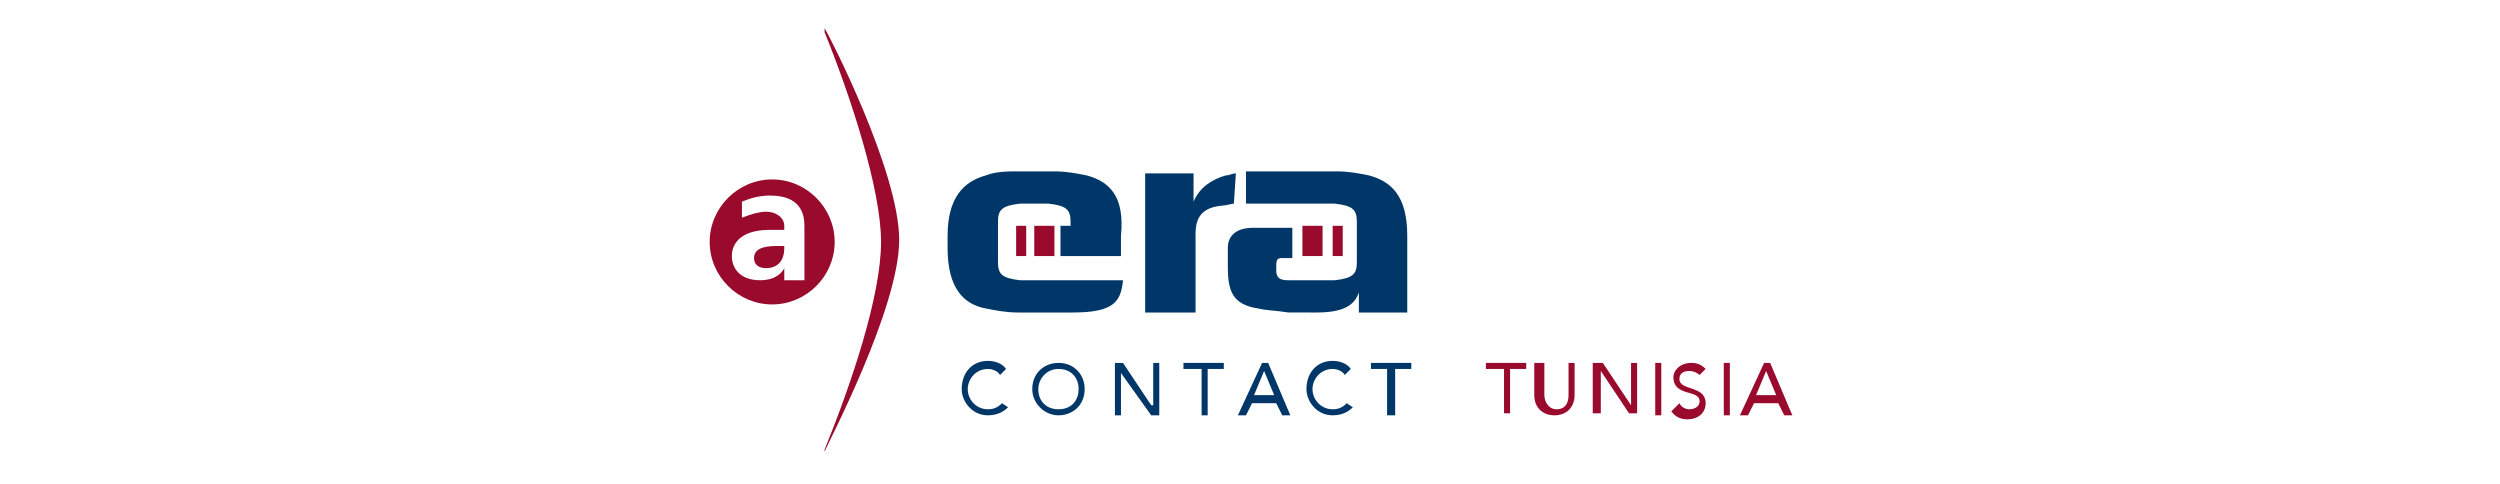 <?xml version="1.0" encoding="utf-8"?>
<!-- Generator: Adobe Illustrator 25.0.0, SVG Export Plug-In . SVG Version: 6.00 Build 0)  -->
<svg version="1.1" id="Calque_1" xmlns="http://www.w3.org/2000/svg" xmlns:xlink="http://www.w3.org/1999/xlink" x="0px" y="0px"
	 viewBox="0 0 124 24" style="enable-background:new 0 0 124 24;" xml:space="preserve">
<style type="text/css">
	.st0{fill:#990A2C;}
	.st1{fill:#003768;}
</style>
<g>
	<polygon class="st0" points="74.6,18.3 73.7,18.3 73.7,18 75.7,18 75.7,18.3 74.9,18.3 74.9,20.5 74.6,20.5 	"/>
	<path class="st0" d="M76.6,18v1.6c0,0.3,0.2,0.7,0.6,0.7c0.5,0,0.6-0.4,0.6-0.7V18h0.3v1.6c0,0.6-0.4,1-1,1c-0.6,0-1-0.4-1-1V18
		H76.6z"/>
	<polygon class="st0" points="79,18 79.5,18 80.9,20.1 80.9,20.1 80.9,18 81.2,18 81.2,20.5 80.8,20.5 79.4,18.4 79.4,18.4 
		79.4,20.5 79,20.5 	"/>
	<rect x="82.1" y="18" class="st0" width="0.3" height="2.6"/>
	<path class="st0" d="M83.3,20c0.1,0.2,0.3,0.3,0.5,0.3c0.2,0,0.5-0.1,0.5-0.4c0-0.6-1.3-0.2-1.3-1.2c0-0.3,0.3-0.7,0.9-0.7
		c0.3,0,0.5,0.1,0.7,0.3l-0.3,0.3c-0.1-0.1-0.3-0.2-0.5-0.2c-0.4,0-0.5,0.2-0.5,0.4c0,0.6,1.3,0.3,1.3,1.2c0,0.5-0.4,0.8-0.9,0.8
		c-0.3,0-0.6-0.1-0.8-0.4L83.3,20z"/>
	<rect x="85.5" y="18" class="st0" width="0.3" height="2.6"/>
	<path class="st0" d="M87.5,18h0.3l1.1,2.6h-0.4l-0.3-0.6H87l-0.3,0.6h-0.4L87.5,18z M88.1,19.6l-0.5-1.2h0l-0.5,1.2H88.1z"/>
	<path class="st1" d="M49.6,18.6c-0.1-0.2-0.4-0.3-0.6-0.3c-0.6,0-1,0.5-1,1c0,0.5,0.4,1,1,1c0.3,0,0.5-0.1,0.7-0.3l0.3,0.2
		c-0.1,0.1-0.4,0.4-1,0.4c-0.8,0-1.3-0.7-1.3-1.3c0-0.8,0.5-1.4,1.3-1.4c0.3,0,0.7,0.1,0.9,0.4L49.6,18.6z"/>
	<path class="st1" d="M51.2,19.3c0-0.8,0.6-1.3,1.3-1.3c0.8,0,1.3,0.6,1.3,1.3c0,0.8-0.6,1.3-1.3,1.3C51.8,20.6,51.2,20,51.2,19.3
		 M53.5,19.3c0-0.6-0.4-1-1-1c-0.6,0-1,0.5-1,1c0,0.6,0.4,1,1,1C53.2,20.3,53.5,19.8,53.5,19.3"/>
	<polygon class="st1" points="55.3,18 55.7,18 57.1,20.1 57.2,20.1 57.2,18 57.5,18 57.5,20.6 57.1,20.6 55.6,18.5 55.6,18.5 
		55.6,20.6 55.3,20.6 	"/>
	<polygon class="st1" points="59.6,18.3 58.7,18.3 58.7,18 60.7,18 60.7,18.3 59.9,18.3 59.9,20.6 59.6,20.6 	"/>
	<path class="st1" d="M62.6,18h0.3l1.1,2.6h-0.4l-0.3-0.6h-1.2l-0.3,0.6h-0.4L62.6,18z M63.2,19.6l-0.5-1.2h0l-0.5,1.2H63.2z"/>
	<path class="st1" d="M66.7,18.6c-0.1-0.2-0.4-0.3-0.6-0.3c-0.6,0-1,0.5-1,1c0,0.5,0.4,1,1,1c0.3,0,0.5-0.1,0.7-0.3l0.3,0.2
		c-0.1,0.1-0.4,0.4-1,0.4c-0.8,0-1.3-0.7-1.3-1.3c0-0.8,0.5-1.4,1.3-1.4c0.3,0,0.7,0.1,0.9,0.4L66.7,18.6z"/>
	<polygon class="st1" points="68.8,18.3 68,18.3 68,18 70,18 70,18.3 69.2,18.3 69.2,20.6 68.8,20.6 	"/>
	<rect x="50.4" y="11.2" class="st0" width="0.5" height="1.5"/>
	<rect x="51.3" y="11.2" class="st0" width="1" height="1.5"/>
	<rect x="66.1" y="11.2" class="st0" width="0.5" height="1.5"/>
	<rect x="64.6" y="11.2" class="st0" width="1" height="1.5"/>
	<path class="st1" d="M61.3,8.6c-0.2,0-0.3,0.1-0.5,0.1c-0.7,0.2-1.3,0.6-1.6,1.3V8.6h-2.4v6.9h2.5v-3.9c0-0.8,0.3-1.3,1.3-1.4
		c0.2,0,0.5-0.1,0.6-0.1h0L61.3,8.6C61.4,8.6,61.4,8.6,61.3,8.6"/>
	<path class="st1" d="M53.9,8.7c-0.5-0.1-1-0.2-1.6-0.2h-1.8c-0.5,0-1.1,0-1.6,0.2c-1.1,0.3-1.9,1.1-1.9,3v0.6c0,2,0.8,2.8,1.9,3
		c0.5,0.1,1,0.2,1.6,0.2h2.7c2,0,2.4-0.5,2.5-1.6h-4.5v0c-0.3,0-0.5,0-0.6,0c-0.9-0.1-1.1-0.3-1.1-0.9v-2c0-0.6,0.2-0.8,1.1-0.9
		c0.1,0,0.4,0,0.7,0c0.3,0,0.6,0,0.7,0c0.9,0.1,1.1,0.3,1.1,0.9c0,0,0,0.2,0,0.2h-0.5v1.5h3v-1C55.8,9.7,55,9,53.9,8.7"/>
	<path class="st1" d="M67.9,8.7c-0.5-0.1-1-0.2-1.6-0.2h-4.5v1.6h3.8c0.3,0,0.5,0,0.6,0c0.9,0.1,1.1,0.3,1.1,0.9c0,0,0,2,0,2
		c0,0.6-0.2,0.8-1.1,0.9c0,0-2.3,0-2.3,0c-0.4,0-0.6-0.1-0.6-0.5c0-0.5,0-0.6,0.3-0.6h0.5v-1.5h-2c-0.5,0-1.2,0.2-1.2,1v0.9
		c0,1.2,0.2,1.9,1.5,2.1c0.4,0.1,0.9,0.1,1.5,0.2H65c0.1,0,0.2,0,0.3,0c1.4,0,1.9-0.4,2.1-1v1h2.4v-0.3l0-3.5
		C69.8,9.7,69,9,67.9,8.7"/>
	<path class="st0" d="M40.9,1.6c1.3,3.2,2.8,7.8,2.8,10.4c0,2.7-1.5,7.1-2.8,10.3l0,0.1c0.1-0.3,3.7-7.1,3.7-10.5
		c0-3.4-3.5-10.2-3.7-10.5L40.9,1.6z"/>
	<path class="st0" d="M37.4,12.8c0,0.3,0.2,0.5,0.6,0.5c0.4,0,0.9-0.2,0.9-1v-0.1h-0.2C38.2,12.2,37.4,12.2,37.4,12.8 M38.3,8.9
		c-1.7,0-3.1,1.4-3.1,3.1c0,1.7,1.4,3.1,3.1,3.1c1.7,0,3.1-1.4,3.1-3.1C41.4,10.3,40,8.9,38.3,8.9 M39.9,13.9h-1v-0.6h0
		c-0.1,0.2-0.4,0.6-1.2,0.6c-1,0-1.4-0.6-1.4-1.2c0-0.5,0.3-1.3,1.9-1.3c0.2,0,0.4,0,0.6,0h0.1v-0.2c0-0.4-0.4-0.7-0.9-0.7
		c-0.3,0-0.7,0.1-1.2,0.3v-0.8c0.5-0.2,0.9-0.3,1.4-0.3c1.5,0,1.7,0.9,1.7,1.5V13.9z"/>
</g>
</svg>
